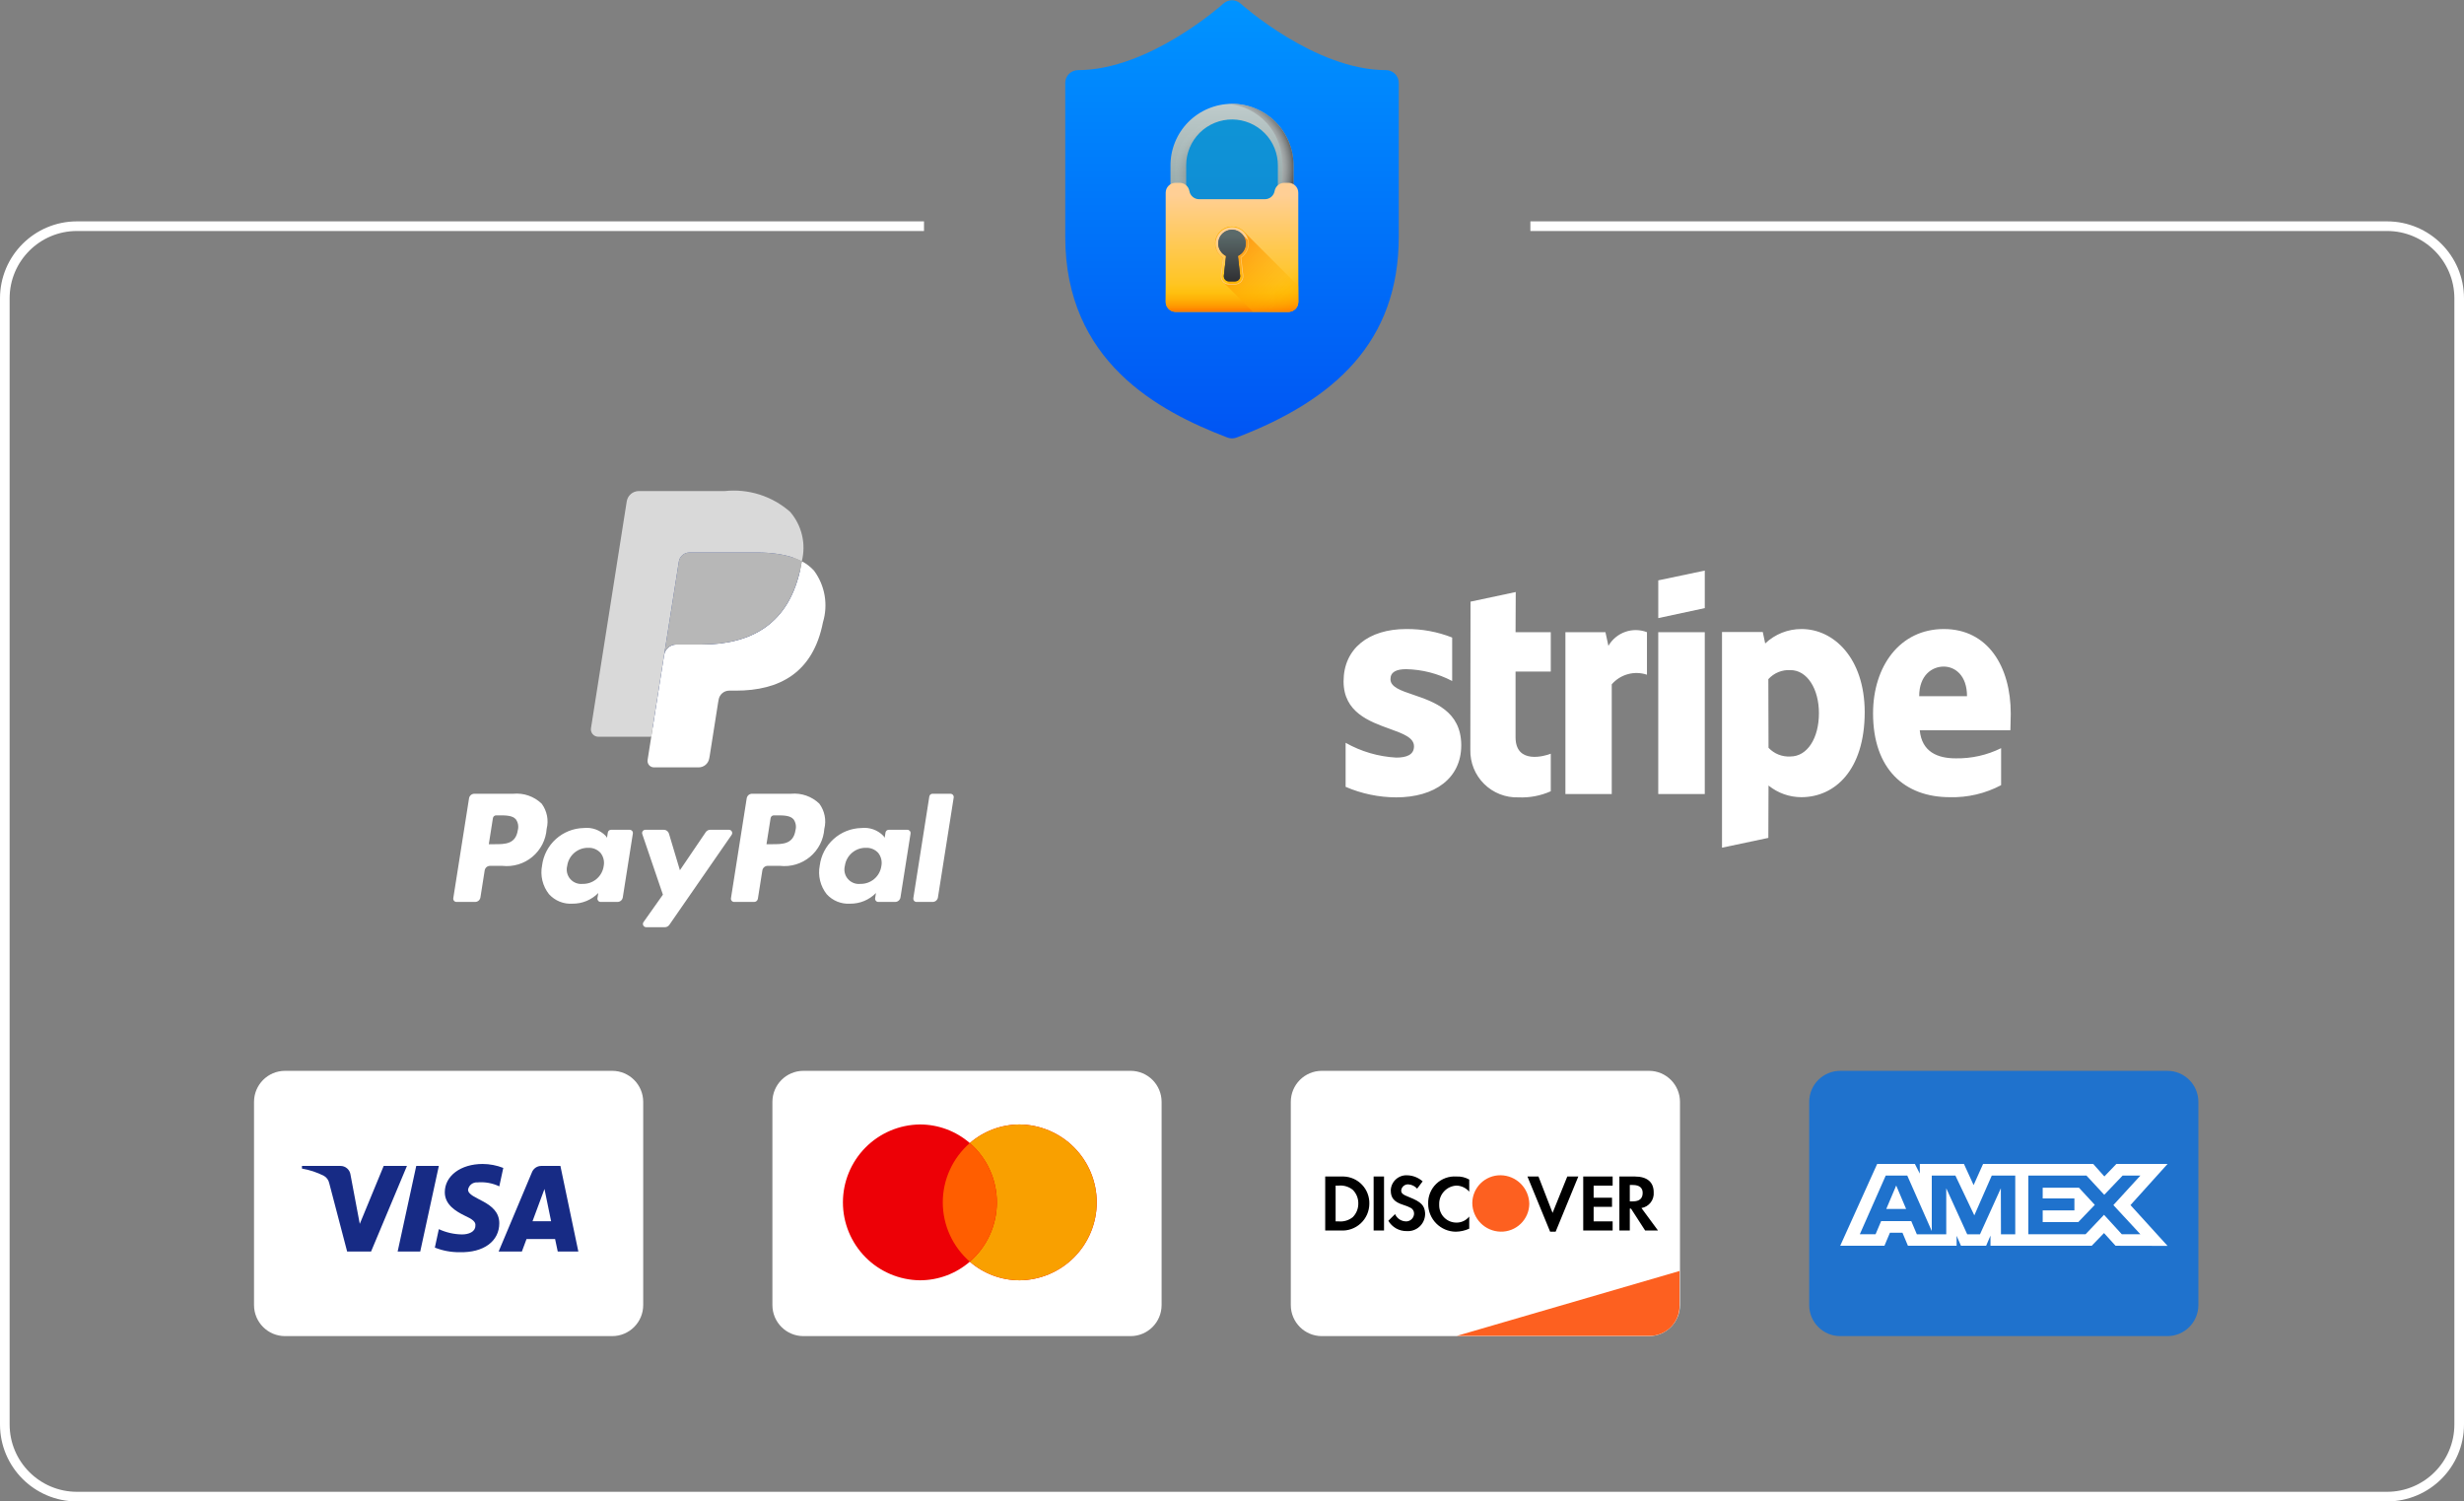 <svg width="256" height="156" viewBox="0 0 256 156" fill="none" xmlns="http://www.w3.org/2000/svg">
<rect x="0" y="0" width="256" height="156" fill="#808080" stroke="none"/>
<g clip-path="url(#clip0_274_4668)">
<path d="M53.331 82.471H49.286C49.152 82.471 49.023 82.518 48.921 82.605C48.819 82.692 48.752 82.813 48.731 82.945L47.095 93.323C47.087 93.372 47.09 93.421 47.104 93.468C47.117 93.515 47.14 93.558 47.172 93.595C47.204 93.632 47.243 93.662 47.287 93.682C47.332 93.702 47.38 93.713 47.428 93.713H49.359C49.493 93.713 49.623 93.665 49.725 93.578C49.827 93.491 49.894 93.37 49.915 93.238L50.356 90.438C50.377 90.306 50.444 90.185 50.546 90.098C50.647 90.011 50.777 89.963 50.911 89.963H52.191C52.748 90.025 53.312 89.974 53.848 89.812C54.385 89.651 54.883 89.382 55.313 89.023C55.743 88.663 56.096 88.221 56.351 87.721C56.605 87.222 56.756 86.676 56.795 86.117C56.907 85.67 56.919 85.204 56.83 84.752C56.74 84.301 56.552 83.874 56.279 83.504C55.89 83.13 55.426 82.844 54.917 82.666C54.409 82.487 53.867 82.421 53.331 82.471ZM53.797 86.261C53.576 87.713 52.467 87.713 51.395 87.713H50.785L51.213 85.001C51.225 84.922 51.266 84.85 51.327 84.797C51.388 84.745 51.465 84.716 51.546 84.716H51.825C52.556 84.716 53.245 84.716 53.601 85.133C53.714 85.295 53.791 85.48 53.825 85.675C53.858 85.87 53.849 86.07 53.797 86.261V86.261ZM65.421 86.215H63.484C63.404 86.215 63.326 86.243 63.265 86.296C63.204 86.348 63.163 86.42 63.151 86.499L63.065 87.042L62.93 86.845C62.636 86.544 62.277 86.314 61.88 86.173C61.484 86.032 61.06 85.984 60.642 86.032C59.574 86.055 58.55 86.461 57.756 87.177C56.962 87.892 56.452 88.869 56.318 89.93C56.216 90.449 56.228 90.984 56.352 91.498C56.477 92.012 56.711 92.493 57.039 92.907C57.346 93.244 57.724 93.508 58.147 93.679C58.569 93.85 59.024 93.923 59.479 93.893C59.977 93.898 60.472 93.802 60.932 93.612C61.393 93.421 61.811 93.139 62.16 92.784L62.073 93.322C62.066 93.37 62.068 93.419 62.082 93.466C62.095 93.513 62.118 93.557 62.149 93.594C62.181 93.631 62.22 93.661 62.264 93.681C62.309 93.702 62.357 93.713 62.406 93.713H64.15C64.284 93.713 64.414 93.665 64.516 93.578C64.618 93.49 64.685 93.37 64.706 93.237L65.752 86.604C65.76 86.556 65.757 86.507 65.744 86.46C65.731 86.413 65.708 86.37 65.677 86.333C65.645 86.296 65.606 86.266 65.562 86.245C65.518 86.225 65.469 86.215 65.421 86.215L65.421 86.215ZM62.721 89.987C62.646 90.509 62.382 90.986 61.979 91.326C61.577 91.667 61.063 91.849 60.536 91.837C60.294 91.862 60.049 91.829 59.823 91.738C59.597 91.647 59.396 91.503 59.238 91.318C59.08 91.132 58.97 90.911 58.916 90.674C58.863 90.436 58.868 90.189 58.931 89.953C59.005 89.432 59.266 88.955 59.666 88.611C60.065 88.268 60.575 88.082 61.102 88.088C61.343 88.075 61.584 88.115 61.807 88.207C62.03 88.298 62.23 88.438 62.393 88.615C62.544 88.806 62.651 89.028 62.708 89.265C62.765 89.502 62.769 89.748 62.721 89.987V89.987ZM73.79 86.214H75.736C75.798 86.214 75.858 86.231 75.911 86.263C75.963 86.295 76.006 86.341 76.035 86.395C76.063 86.45 76.076 86.511 76.073 86.573C76.069 86.634 76.048 86.694 76.013 86.744L69.54 96.094C69.488 96.168 69.419 96.23 69.338 96.272C69.258 96.314 69.169 96.336 69.078 96.336H67.134C67.072 96.336 67.011 96.319 66.958 96.287C66.905 96.254 66.862 96.208 66.834 96.153C66.805 96.098 66.793 96.036 66.797 95.975C66.801 95.913 66.823 95.853 66.859 95.803L68.874 92.956L66.73 86.66C66.713 86.61 66.708 86.555 66.716 86.502C66.724 86.449 66.744 86.398 66.776 86.355C66.807 86.311 66.848 86.276 66.896 86.251C66.944 86.227 66.997 86.214 67.05 86.214H68.963C69.084 86.214 69.202 86.253 69.299 86.325C69.396 86.398 69.467 86.499 69.502 86.615L70.64 90.418L73.325 86.461C73.376 86.385 73.446 86.323 73.527 86.28C73.608 86.237 73.698 86.214 73.79 86.214V86.214Z" fill="white"/>
<path d="M94.892 93.323L96.553 82.755C96.565 82.676 96.605 82.604 96.666 82.551C96.727 82.499 96.805 82.47 96.885 82.47H98.754C98.802 82.47 98.851 82.481 98.895 82.501C98.939 82.522 98.978 82.551 99.01 82.588C99.041 82.626 99.064 82.669 99.078 82.716C99.091 82.763 99.094 82.812 99.086 82.86L97.449 93.238C97.428 93.37 97.361 93.491 97.259 93.578C97.157 93.665 97.028 93.713 96.894 93.713H95.225C95.176 93.713 95.128 93.702 95.084 93.682C95.04 93.662 95 93.632 94.969 93.595C94.937 93.558 94.914 93.514 94.901 93.468C94.888 93.421 94.885 93.371 94.892 93.323ZM82.18 82.471H78.135C78.001 82.471 77.872 82.519 77.77 82.605C77.668 82.692 77.601 82.813 77.58 82.945L75.945 93.323C75.937 93.371 75.94 93.421 75.953 93.468C75.966 93.514 75.989 93.558 76.021 93.595C76.052 93.632 76.092 93.662 76.136 93.682C76.18 93.702 76.228 93.713 76.277 93.713H78.353C78.446 93.713 78.537 93.679 78.608 93.618C78.679 93.557 78.726 93.473 78.741 93.38L79.205 90.438C79.225 90.306 79.293 90.185 79.394 90.098C79.496 90.011 79.626 89.963 79.759 89.963H81.039C81.596 90.025 82.16 89.974 82.696 89.812C83.233 89.651 83.731 89.382 84.161 89.023C84.591 88.663 84.945 88.221 85.199 87.721C85.454 87.222 85.605 86.676 85.644 86.117C85.756 85.67 85.768 85.204 85.678 84.752C85.589 84.3 85.401 83.874 85.127 83.504C84.739 83.129 84.275 82.844 83.766 82.665C83.258 82.487 82.717 82.421 82.18 82.471ZM82.647 86.261C82.426 87.713 81.317 87.713 80.244 87.713H79.635L80.064 85.001C80.076 84.922 80.116 84.85 80.177 84.797C80.238 84.745 80.315 84.717 80.396 84.717H80.676C81.405 84.717 82.095 84.717 82.451 85.133C82.564 85.295 82.641 85.48 82.674 85.675C82.708 85.87 82.699 86.07 82.647 86.261V86.261ZM94.269 86.215H92.334C92.254 86.215 92.176 86.243 92.115 86.295C92.054 86.347 92.014 86.42 92.001 86.499L91.915 87.041L91.78 86.845C91.486 86.544 91.127 86.314 90.731 86.173C90.334 86.032 89.911 85.984 89.493 86.032C88.425 86.055 87.4 86.461 86.607 87.177C85.813 87.892 85.303 88.87 85.169 89.93C85.067 90.449 85.079 90.984 85.203 91.498C85.327 92.012 85.562 92.493 85.89 92.907C86.196 93.244 86.575 93.508 86.997 93.679C87.419 93.849 87.875 93.923 88.329 93.893C88.828 93.898 89.322 93.802 89.783 93.612C90.243 93.421 90.661 93.139 91.01 92.783L90.924 93.322C90.916 93.37 90.919 93.42 90.932 93.467C90.946 93.514 90.969 93.557 91.001 93.594C91.032 93.632 91.072 93.661 91.116 93.682C91.16 93.702 91.209 93.713 91.258 93.712H93.001C93.135 93.712 93.265 93.664 93.366 93.577C93.468 93.49 93.535 93.37 93.556 93.237L94.604 86.604C94.611 86.556 94.608 86.507 94.595 86.46C94.581 86.413 94.558 86.369 94.526 86.332C94.494 86.295 94.455 86.266 94.411 86.245C94.366 86.225 94.318 86.215 94.269 86.215V86.215ZM91.57 89.987C91.494 90.509 91.231 90.986 90.828 91.327C90.425 91.668 89.912 91.849 89.385 91.837C89.142 91.863 88.898 91.829 88.672 91.738C88.445 91.647 88.245 91.503 88.087 91.318C87.929 91.132 87.818 90.911 87.765 90.674C87.711 90.436 87.717 90.189 87.78 89.953C87.854 89.432 88.115 88.955 88.514 88.612C88.914 88.269 89.424 88.082 89.951 88.088C90.192 88.075 90.432 88.116 90.656 88.207C90.879 88.298 91.079 88.438 91.242 88.616C91.393 88.806 91.501 89.028 91.558 89.265C91.614 89.502 91.618 89.748 91.57 89.987V89.987Z" fill="white"/>
<path d="M68.3 78.758L68.797 75.597L67.689 75.572H62.4L66.076 52.251C66.088 52.179 66.124 52.115 66.179 52.068C66.233 52.021 66.303 51.995 66.374 51.995H75.292C76.376 51.867 77.474 51.964 78.519 52.279C79.563 52.595 80.531 53.122 81.363 53.829C81.835 54.346 82.169 54.973 82.336 55.653C82.499 56.483 82.502 57.337 82.342 58.168L82.331 58.241V58.884L82.831 59.168C83.213 59.362 83.556 59.623 83.844 59.94C84.288 60.464 84.573 61.104 84.665 61.784C84.78 62.676 84.741 63.581 84.548 64.459C84.359 65.524 83.989 66.548 83.453 67.488C83.013 68.236 82.422 68.884 81.718 69.39C81.01 69.882 80.218 70.24 79.381 70.446C78.425 70.681 77.444 70.794 76.46 70.783H75.766C75.269 70.783 74.787 70.96 74.409 71.283C74.03 71.607 73.78 72.054 73.702 72.546L73.649 72.831L72.771 78.401L72.731 78.605C72.729 78.651 72.709 78.693 72.676 78.725C72.65 78.746 72.618 78.757 72.585 78.758L68.3 78.758Z" fill="#253B80"/>
<path d="M83.305 58.316C83.278 58.486 83.248 58.661 83.213 58.839C82.037 64.881 78.014 66.969 72.874 66.969H70.258C69.955 66.969 69.662 67.077 69.431 67.275C69.201 67.472 69.049 67.746 69.002 68.046L67.663 76.547L67.284 78.957C67.269 79.053 67.274 79.15 67.3 79.243C67.327 79.337 67.373 79.423 67.436 79.496C67.498 79.57 67.576 79.629 67.664 79.67C67.752 79.71 67.847 79.731 67.944 79.731H72.585C72.851 79.731 73.108 79.637 73.31 79.464C73.512 79.291 73.646 79.052 73.688 78.79L73.733 78.554L74.607 73.005L74.663 72.701C74.704 72.438 74.838 72.198 75.04 72.025C75.243 71.852 75.5 71.757 75.766 71.757H76.46C80.956 71.757 84.476 69.93 85.505 64.644C85.776 63.742 85.834 62.789 85.672 61.86C85.511 60.931 85.135 60.053 84.575 59.296C84.214 58.895 83.784 58.563 83.305 58.316Z" fill="white"/>
<path d="M82.073 57.825C81.893 57.773 81.708 57.725 81.518 57.682C81.327 57.641 81.13 57.603 80.929 57.571C80.166 57.454 79.395 57.397 78.623 57.403H71.633C71.367 57.403 71.109 57.498 70.907 57.671C70.705 57.844 70.572 58.083 70.531 58.346L69.044 67.771L69.001 68.046C69.047 67.746 69.2 67.472 69.43 67.275C69.66 67.077 69.954 66.969 70.257 66.969H72.873C78.012 66.969 82.036 64.88 83.212 58.839C83.247 58.66 83.277 58.486 83.303 58.316C82.993 58.153 82.669 58.017 82.336 57.908C82.251 57.879 82.162 57.852 82.073 57.825Z" fill="#B7B7B7"/>
<path d="M70.531 58.346C70.572 58.084 70.706 57.844 70.908 57.671C71.11 57.498 71.367 57.404 71.633 57.404H78.623C79.395 57.398 80.166 57.455 80.929 57.572C81.131 57.604 81.327 57.641 81.518 57.683C81.708 57.726 81.894 57.774 82.073 57.826C82.162 57.852 82.251 57.88 82.337 57.908C82.67 58.017 82.994 58.153 83.304 58.316C83.53 57.427 83.538 56.496 83.327 55.603C83.117 54.71 82.694 53.881 82.095 53.186C81.173 52.373 80.092 51.761 78.921 51.388C77.75 51.015 76.514 50.891 75.293 51.022H66.374C66.07 51.022 65.776 51.13 65.545 51.328C65.314 51.525 65.162 51.799 65.115 52.1L61.4 75.66C61.383 75.77 61.389 75.882 61.419 75.988C61.449 76.095 61.502 76.194 61.574 76.278C61.646 76.362 61.735 76.43 61.835 76.476C61.936 76.523 62.045 76.547 62.156 76.547H67.662L69.044 67.771L70.531 58.346Z" fill="#D9D9D9"/>
<path d="M177.12 63.184L172.287 64.222V60.301L177.12 59.283V63.184ZM157.479 61.512L152.781 62.512L152.762 77.907C152.748 78.564 152.867 79.218 153.113 79.827C153.359 80.436 153.727 80.989 154.194 81.451C154.66 81.913 155.216 82.275 155.828 82.515C156.439 82.755 157.093 82.868 157.749 82.847C158.906 82.901 160.06 82.683 161.119 82.213V78.311C160.503 78.561 157.46 79.445 157.46 76.601V69.777H161.119V65.683H157.46L157.479 61.512ZM146.1 69.527C145.08 69.527 144.463 69.816 144.463 70.565C144.463 71.384 145.524 71.744 146.839 72.19C148.984 72.919 151.807 73.877 151.819 77.427C151.819 80.868 149.065 82.847 145.06 82.847C143.252 82.841 141.464 82.469 139.804 81.752V77.177C141.414 78.088 143.213 78.614 145.06 78.715C146.138 78.715 146.909 78.426 146.909 77.542C146.909 76.636 145.759 76.221 144.371 75.721C142.258 74.959 139.592 73.998 139.592 70.796C139.592 67.394 142.191 65.357 146.1 65.357C147.734 65.342 149.355 65.642 150.875 66.241V70.757C149.4 69.983 147.765 69.562 146.1 69.527ZM167.107 67.105L166.799 65.683H162.64V82.501H167.454V71.103C167.896 70.592 168.48 70.224 169.131 70.046C169.783 69.868 170.472 69.888 171.113 70.104V65.683C170.385 65.404 169.582 65.394 168.848 65.655C168.114 65.916 167.496 66.43 167.107 67.105ZM172.286 65.683H177.119V82.501H172.286L172.286 65.683ZM208.91 74.159C208.91 69.239 206.522 65.357 201.959 65.357C197.376 65.357 194.603 69.239 194.603 74.121C194.603 79.906 197.876 82.828 202.575 82.828C204.43 82.879 206.268 82.448 207.908 81.579V77.735C206.443 78.459 204.825 78.821 203.191 78.792C201.323 78.792 199.667 78.138 199.455 75.87H208.871C208.871 75.764 208.878 75.524 208.886 75.247V75.246C208.897 74.87 208.91 74.425 208.91 74.159ZM199.397 72.334C199.397 70.162 200.726 69.258 201.939 69.258C203.113 69.258 204.365 70.162 204.365 72.334H199.397ZM183.396 66.856C184.414 65.888 185.766 65.351 187.17 65.357C190.54 65.357 193.717 68.394 193.736 73.968C193.736 80.06 190.598 82.828 187.151 82.828C185.91 82.826 184.707 82.399 183.743 81.617L183.724 87.057L178.91 88.075V65.664H183.146L183.396 66.856ZM183.743 77.696C184.032 78.004 184.386 78.245 184.778 78.401C185.171 78.557 185.593 78.625 186.015 78.599C187.787 78.599 188.98 76.677 188.98 74.102C188.98 71.584 187.767 69.623 186.015 69.623C185.587 69.599 185.159 69.671 184.762 69.834C184.366 69.997 184.011 70.247 183.724 70.565L183.743 77.696Z" fill="white"/>
<path d="M143.993 7.285C136.616 7.285 128.971 0.443 128.896 0.374C128.65 0.152 128.331 0.028 128 0.028C127.669 0.028 127.35 0.152 127.105 0.374C127.029 0.443 119.404 7.285 112.007 7.285C111.654 7.285 111.315 7.426 111.065 7.676C110.815 7.926 110.675 8.265 110.675 8.619V24.59C110.675 37.528 120.292 42.698 127.525 45.462C127.831 45.578 128.17 45.578 128.476 45.462C138.618 41.587 145.326 35.543 145.326 24.59V8.619C145.326 8.444 145.292 8.27 145.225 8.108C145.158 7.946 145.06 7.799 144.936 7.676C144.812 7.552 144.665 7.454 144.503 7.387C144.342 7.319 144.168 7.285 143.993 7.285Z" fill="url(#paint0_linear_274_4668)"/>
<path opacity="0.46" d="M133.399 14.947L129.892 11.437C128.679 11.914 127.387 12.157 126.084 12.154C125.718 12.136 125.354 12.1 124.992 12.046C124.358 13.015 123.544 13.853 122.593 14.515C122.442 15.024 122.242 15.516 121.994 15.986C121.664 18.016 121.777 20.095 122.326 22.078C122.368 22.275 122.368 22.472 122.4 22.67C122.416 22.695 122.438 22.713 122.453 22.738C123.287 22.978 124.121 23.213 124.965 23.413C126.982 23.586 129.012 23.276 130.885 22.508C134.565 21.056 133.528 19.983 133.345 15.97C133.328 15.606 133.385 15.29 133.399 14.947Z" fill="#22A8A9"/>
<path d="M133.579 20.063C133.363 20.063 133.156 19.977 133.004 19.825C132.852 19.672 132.766 19.466 132.766 19.25V17.247C132.775 16.618 132.659 15.994 132.425 15.41C132.192 14.826 131.845 14.294 131.405 13.845C130.965 13.395 130.441 13.037 129.862 12.792C129.283 12.546 128.662 12.417 128.033 12.413C127.405 12.409 126.781 12.529 126.199 12.766C125.617 13.004 125.088 13.355 124.642 13.798C124.196 14.241 123.842 14.768 123.6 15.349C123.359 15.93 123.234 16.552 123.234 17.181V19.25C123.234 19.466 123.149 19.672 122.996 19.825C122.844 19.977 122.637 20.063 122.422 20.063C122.315 20.063 122.209 20.042 122.111 20.001C122.012 19.96 121.922 19.901 121.847 19.825C121.772 19.75 121.712 19.66 121.671 19.561C121.63 19.462 121.609 19.357 121.609 19.25V17.266C121.598 16.423 121.754 15.586 122.067 14.803C122.381 14.02 122.846 13.307 123.436 12.705C124.026 12.103 124.73 11.624 125.506 11.295C126.282 10.966 127.115 10.793 127.958 10.788C128.8 10.782 129.636 10.943 130.416 11.262C131.196 11.581 131.906 12.051 132.504 12.645C133.102 13.239 133.576 13.946 133.9 14.725C134.224 15.503 134.391 16.338 134.392 17.181V19.25C134.391 19.466 134.306 19.672 134.153 19.825C134.001 19.977 133.794 20.063 133.579 20.063Z" fill="url(#paint1_linear_274_4668)"/>
<path d="M127.047 12.413C125.771 12.428 124.549 12.929 123.63 13.816C122.712 14.702 122.167 15.906 122.107 17.181V19.25C122.094 19.483 122.054 19.713 121.987 19.937C122.11 20.015 122.252 20.058 122.397 20.063C122.542 20.067 122.686 20.032 122.814 19.962C122.941 19.892 123.047 19.789 123.121 19.663C123.195 19.538 123.234 19.395 123.234 19.25V17.181C123.235 15.992 123.68 14.846 124.482 13.967C125.284 13.089 126.385 12.542 127.569 12.433C127.395 12.417 127.221 12.41 127.047 12.413Z" fill="url(#paint2_radial_274_4668)"/>
<path d="M127.94 10.786C127.816 10.787 127.693 10.793 127.57 10.801C129.151 10.928 130.622 11.665 131.671 12.855C132.721 14.045 133.269 15.596 133.199 17.182V19.25C133.199 19.387 133.165 19.522 133.098 19.642C133.032 19.763 132.936 19.864 132.82 19.937C133.064 20.02 133.321 20.063 133.579 20.063C133.685 20.063 133.791 20.042 133.89 20.001C133.988 19.96 134.078 19.901 134.153 19.825C134.229 19.75 134.289 19.66 134.33 19.561C134.37 19.462 134.391 19.357 134.391 19.25V17.182C134.391 16.337 134.223 15.501 133.897 14.721C133.572 13.942 133.096 13.235 132.496 12.64C131.896 12.046 131.185 11.576 130.403 11.258C129.621 10.94 128.784 10.779 127.94 10.786Z" fill="url(#paint3_radial_274_4668)"/>
<path d="M132.428 19.847C132.386 20.086 132.262 20.302 132.077 20.458C131.892 20.614 131.657 20.7 131.415 20.7H124.583C124.341 20.7 124.107 20.614 123.922 20.458C123.737 20.302 123.612 20.086 123.571 19.847C123.529 19.608 123.405 19.392 123.22 19.236C123.034 19.08 122.8 18.995 122.558 18.995H122.139C121.867 18.995 121.605 19.103 121.412 19.296C121.22 19.489 121.111 19.75 121.111 20.023V31.372C121.111 31.645 121.22 31.907 121.412 32.099C121.605 32.292 121.867 32.401 122.139 32.401H133.859C134.132 32.401 134.393 32.292 134.586 32.099C134.779 31.907 134.887 31.645 134.887 31.372V20.023C134.887 19.75 134.779 19.489 134.586 19.296C134.393 19.103 134.132 18.995 133.859 18.995H133.441C133.199 18.995 132.964 19.08 132.779 19.236C132.594 19.392 132.469 19.608 132.428 19.847Z" fill="url(#paint4_linear_274_4668)"/>
<path d="M133.859 18.995H133.441C133.199 18.995 132.964 19.08 132.779 19.236C132.594 19.392 132.469 19.608 132.428 19.847L132.412 19.922C132.415 19.955 132.417 19.989 132.417 20.023V31.372C132.417 31.645 132.308 31.907 132.116 32.099C131.923 32.292 131.661 32.401 131.389 32.401H133.859C134.132 32.401 134.394 32.292 134.586 32.099C134.779 31.907 134.887 31.645 134.887 31.372V20.023C134.887 19.75 134.779 19.489 134.586 19.296C134.394 19.103 134.132 18.995 133.859 18.995Z" fill="url(#paint5_linear_274_4668)"/>
<path d="M121.111 29.201V31.372C121.111 31.645 121.22 31.906 121.412 32.099C121.605 32.292 121.867 32.401 122.139 32.401H133.859C134.132 32.401 134.393 32.292 134.586 32.099C134.779 31.906 134.887 31.645 134.887 31.372V29.201H121.111Z" fill="url(#paint6_linear_274_4668)"/>
<path d="M134.888 31.372V29.714L129.289 24.111C129.125 23.933 128.926 23.79 128.704 23.692C128.482 23.595 128.242 23.544 128 23.544C127.963 23.544 127.926 23.546 127.888 23.548C127.546 23.57 127.218 23.691 126.944 23.898C126.67 24.105 126.462 24.387 126.347 24.711C126.232 25.034 126.215 25.384 126.297 25.718C126.379 26.051 126.557 26.353 126.809 26.586C126.841 26.622 126.876 26.655 126.911 26.688C126.943 26.724 126.978 26.757 127.013 26.79L127.033 26.811L126.832 28.605C126.819 28.725 126.831 28.846 126.868 28.961C126.904 29.075 126.965 29.181 127.045 29.271L130.173 32.401H133.86C134.132 32.401 134.394 32.292 134.587 32.099C134.779 31.906 134.888 31.645 134.888 31.372Z" fill="url(#paint7_linear_274_4668)"/>
<path d="M127.682 29.556C127.561 29.556 127.442 29.53 127.333 29.481C127.223 29.432 127.125 29.36 127.045 29.271C126.965 29.181 126.904 29.075 126.868 28.961C126.831 28.846 126.819 28.725 126.832 28.605L127.038 26.767C126.73 26.565 126.494 26.271 126.362 25.927C126.231 25.584 126.21 25.207 126.304 24.851C126.398 24.495 126.602 24.177 126.886 23.944C127.171 23.71 127.521 23.571 127.889 23.548C127.926 23.546 127.963 23.544 128 23.544C128.377 23.544 128.745 23.666 129.048 23.892C129.35 24.118 129.572 24.435 129.68 24.797C129.788 25.159 129.777 25.546 129.647 25.901C129.518 26.256 129.277 26.56 128.962 26.767L129.167 28.605C129.181 28.725 129.169 28.846 129.132 28.961C129.096 29.075 129.035 29.181 128.955 29.27C128.875 29.36 128.777 29.432 128.667 29.481C128.557 29.53 128.438 29.556 128.318 29.556H127.682L127.682 29.556Z" fill="url(#paint8_linear_274_4668)"/>
<path d="M127.682 29.49C127.571 29.49 127.461 29.467 127.36 29.422C127.258 29.376 127.167 29.31 127.093 29.227C127.019 29.144 126.964 29.047 126.93 28.941C126.896 28.835 126.885 28.723 126.897 28.613L127.108 26.734L127.074 26.712C126.778 26.518 126.55 26.235 126.423 25.904C126.297 25.573 126.277 25.21 126.368 24.867C126.458 24.525 126.654 24.219 126.928 23.994C127.202 23.769 127.539 23.635 127.893 23.613C127.929 23.61 127.965 23.609 128 23.609C128.448 23.61 128.877 23.788 129.194 24.105C129.51 24.422 129.688 24.851 129.689 25.299C129.687 25.579 129.616 25.855 129.484 26.101C129.351 26.347 129.159 26.557 128.926 26.712L128.893 26.734L129.103 28.613C129.115 28.723 129.104 28.835 129.071 28.941C129.037 29.047 128.981 29.144 128.907 29.227C128.833 29.31 128.742 29.376 128.641 29.422C128.54 29.467 128.43 29.49 128.319 29.491H127.682L127.682 29.49Z" fill="url(#paint9_linear_274_4668)"/>
<path d="M129.648 24.93L129.064 24.345C128.765 24.132 128.395 24.042 128.032 24.092C127.668 24.143 127.338 24.331 127.108 24.618C126.879 24.905 126.768 25.268 126.798 25.634C126.828 26 126.997 26.341 127.27 26.587C127.303 26.623 127.338 26.658 127.374 26.691L127.156 28.642C127.145 28.734 127.159 28.827 127.197 28.912C127.234 28.997 127.292 29.071 127.367 29.127L127.731 29.491H128.319C128.43 29.491 128.539 29.467 128.641 29.422C128.742 29.376 128.833 29.31 128.907 29.227C128.981 29.144 129.037 29.047 129.071 28.941C129.104 28.835 129.115 28.723 129.103 28.613L128.893 26.734L128.926 26.712C129.159 26.557 129.35 26.347 129.483 26.101C129.616 25.855 129.687 25.579 129.689 25.299C129.689 25.175 129.675 25.051 129.648 24.93Z" fill="url(#paint10_linear_274_4668)"/>
<path d="M129.429 25.299C129.429 25.044 129.36 24.793 129.23 24.573C129.1 24.352 128.913 24.171 128.69 24.048C128.466 23.924 128.213 23.863 127.958 23.871C127.702 23.878 127.453 23.954 127.237 24.091C127.021 24.227 126.846 24.419 126.729 24.647C126.612 24.874 126.559 25.129 126.574 25.384C126.589 25.639 126.672 25.886 126.815 26.098C126.958 26.31 127.154 26.48 127.385 26.59L127.156 28.642C127.147 28.716 127.155 28.791 127.177 28.862C127.2 28.933 127.237 28.998 127.287 29.054C127.337 29.109 127.397 29.154 127.465 29.184C127.533 29.215 127.607 29.23 127.682 29.23H128.318C128.393 29.23 128.466 29.215 128.534 29.184C128.602 29.154 128.663 29.109 128.713 29.054C128.763 28.998 128.8 28.933 128.823 28.862C128.845 28.791 128.853 28.716 128.844 28.642L128.615 26.59C128.858 26.474 129.064 26.291 129.208 26.063C129.352 25.834 129.429 25.57 129.429 25.299Z" fill="url(#paint11_linear_274_4668)"/>
<path d="M129.429 25.299C129.429 25.044 129.36 24.793 129.23 24.573C129.1 24.352 128.913 24.171 128.69 24.048C128.466 23.924 128.213 23.863 127.958 23.871C127.702 23.878 127.453 23.954 127.237 24.091C127.021 24.227 126.846 24.419 126.729 24.647C126.612 24.874 126.559 25.129 126.574 25.384C126.589 25.639 126.672 25.886 126.815 26.098C126.958 26.31 127.154 26.48 127.385 26.59L127.156 28.642C127.147 28.716 127.155 28.791 127.177 28.862C127.2 28.933 127.237 28.998 127.287 29.054C127.337 29.109 127.397 29.154 127.465 29.184C127.533 29.215 127.607 29.23 127.682 29.23H128.318C128.393 29.23 128.466 29.215 128.534 29.184C128.602 29.154 128.663 29.109 128.713 29.054C128.763 28.998 128.8 28.933 128.823 28.862C128.845 28.791 128.853 28.716 128.844 28.642L128.615 26.59C128.858 26.474 129.064 26.291 129.208 26.063C129.352 25.834 129.429 25.57 129.429 25.299Z" fill="url(#paint12_linear_274_4668)"/>
<path d="M171.322 111.261H137.333C135.552 111.261 134.109 112.705 134.109 114.487V135.597C134.109 137.379 135.552 138.823 137.333 138.823H171.322C173.102 138.823 174.545 137.379 174.545 135.597V114.487C174.545 112.705 173.102 111.261 171.322 111.261Z" fill="white"/>
<path d="M151.352 138.8L174.499 132.056V135.69C174.499 136.515 174.172 137.306 173.589 137.889C173.006 138.472 172.216 138.8 171.392 138.8L151.352 138.8Z" fill="#FD6020"/>
<path d="M169.839 122.24C171.113 122.24 171.813 122.807 171.813 123.878C171.845 124.261 171.732 124.642 171.496 124.946C171.26 125.249 170.919 125.453 170.54 125.516L172.259 127.848H170.922L169.457 125.579H169.33V127.848H168.247V122.24H169.839ZM169.33 124.823H169.648C170.349 124.823 170.667 124.508 170.667 123.941C170.667 123.437 170.349 123.122 169.648 123.122H169.33V124.823ZM164.491 127.848H167.547V126.903H165.573V125.39H167.483V124.445H165.573V123.185H167.547V122.24H164.491V127.848ZM161.307 126.02L159.842 122.24H158.696L161.052 127.974H161.625L163.981 122.24H162.835L161.307 126.02ZM148.381 125.075C148.38 125.839 148.68 126.572 149.217 127.115C149.754 127.658 150.483 127.967 151.246 127.974C151.73 127.967 152.207 127.86 152.647 127.659V126.399C152.494 126.591 152.301 126.747 152.081 126.856C151.861 126.965 151.619 127.024 151.374 127.029C151.136 127.037 150.899 126.997 150.677 126.913C150.455 126.828 150.251 126.7 150.079 126.535C149.907 126.371 149.77 126.174 149.675 125.956C149.58 125.737 149.53 125.502 149.527 125.264V125.138C149.51 124.644 149.688 124.163 150.021 123.798C150.354 123.433 150.817 123.213 151.31 123.185C151.565 123.189 151.816 123.248 152.046 123.356C152.277 123.465 152.482 123.621 152.647 123.815V122.555C152.24 122.325 151.777 122.216 151.31 122.24C150.927 122.213 150.542 122.268 150.181 122.4C149.82 122.532 149.491 122.738 149.215 123.005C148.939 123.273 148.722 123.595 148.578 123.952C148.434 124.308 148.367 124.691 148.381 125.075ZM146.407 124.382C145.77 124.13 145.579 124.004 145.579 123.689C145.598 123.504 145.689 123.335 145.832 123.217C145.975 123.099 146.159 123.042 146.343 123.059C146.686 123.086 147.005 123.244 147.235 123.5L147.808 122.744C147.367 122.355 146.804 122.132 146.216 122.114C145.788 122.088 145.367 122.233 145.045 122.516C144.724 122.799 144.526 123.198 144.497 123.626V123.689C144.497 124.445 144.815 124.886 145.834 125.201C146.099 125.279 146.355 125.385 146.598 125.516C146.696 125.575 146.776 125.659 146.832 125.758C146.888 125.857 146.917 125.97 146.916 126.084C146.915 126.291 146.835 126.49 146.694 126.642C146.552 126.794 146.359 126.887 146.152 126.903H146.089C145.845 126.901 145.607 126.829 145.403 126.695C145.2 126.561 145.04 126.37 144.942 126.147L144.242 126.84C144.437 127.172 144.716 127.446 145.052 127.634C145.388 127.822 145.768 127.918 146.152 127.911C146.39 127.927 146.628 127.896 146.854 127.819C147.079 127.742 147.287 127.621 147.465 127.462C147.643 127.304 147.788 127.111 147.89 126.896C147.993 126.681 148.051 126.448 148.063 126.21V126.02C147.999 125.264 147.681 124.886 146.407 124.382H146.407ZM142.714 127.848H143.796V122.24H142.714V127.848ZM137.684 122.24H139.594C140.324 122.261 141.016 122.572 141.518 123.103C142.019 123.635 142.289 124.344 142.268 125.075C142.266 125.458 142.185 125.836 142.031 126.186C141.877 126.536 141.653 126.851 141.372 127.11C141.092 127.37 140.761 127.57 140.4 127.697C140.04 127.824 139.657 127.875 139.275 127.848H137.684L137.684 122.24ZM139.084 126.903C139.611 126.952 140.137 126.794 140.549 126.462C140.737 126.271 140.885 126.045 140.984 125.796C141.082 125.547 141.129 125.28 141.122 125.012C141.123 124.755 141.073 124.5 140.974 124.262C140.876 124.024 140.731 123.808 140.549 123.626C140.137 123.294 139.611 123.135 139.084 123.185H138.766V126.903H139.084Z" fill="black"/>
<path d="M155.895 122.11C155.512 122.107 155.132 122.179 154.778 122.324C154.423 122.468 154.1 122.681 153.828 122.95C153.556 123.219 153.34 123.54 153.192 123.893C153.044 124.246 152.967 124.625 152.966 125.009C152.976 125.786 153.287 126.528 153.833 127.081C154.379 127.633 155.118 127.952 155.895 127.97C156.282 127.98 156.668 127.912 157.029 127.771C157.39 127.63 157.72 127.419 157.999 127.149C158.277 126.879 158.499 126.556 158.652 126.2C158.805 125.843 158.885 125.459 158.888 125.072C158.873 124.285 158.552 123.535 157.993 122.981C157.434 122.428 156.681 122.115 155.895 122.11Z" fill="#FD6020"/>
<path d="M225.18 111.261H191.191C189.411 111.261 187.968 112.705 187.968 114.487V135.597C187.968 137.379 189.411 138.823 191.191 138.823H225.18C226.96 138.823 228.404 137.379 228.404 135.597V114.487C228.404 112.705 226.96 111.261 225.18 111.261Z" fill="#1F72CD"/>
<path d="M195.03 120.937L191.191 129.436H195.786L196.356 128.081H197.658L198.228 129.436H203.285V128.402L203.736 129.436H206.352L206.803 128.38V129.436H217.321L218.6 128.116L219.797 129.436L225.2 129.447L221.349 125.21L225.2 120.937H219.881L218.636 122.233L217.476 120.937H206.034L205.051 123.131L204.046 120.937H199.46V121.936L198.95 120.937L195.03 120.937ZM210.736 122.144H216.776L218.624 124.141L220.531 122.144H222.378L219.571 125.209L222.378 128.239H220.447L218.6 126.219L216.683 128.239H210.736L210.736 122.144ZM212.228 124.52V123.406H215.997L217.641 125.186L215.924 126.976H212.228V125.761H215.523V124.52L212.228 124.52ZM195.919 122.144H198.158L200.704 127.907V122.144H203.158L205.124 126.276L206.936 122.144H209.377V128.243H207.892L207.88 123.464L205.714 128.243H204.385L202.208 123.464V128.243H199.152L198.573 126.875H195.442L194.864 128.241H193.227L195.919 122.144ZM195.977 125.611L197.008 123.176L198.038 125.611H195.977Z" fill="white"/>
<path d="M63.604 111.261H29.615C27.835 111.261 26.392 112.705 26.392 114.487V135.597C26.392 137.379 27.835 138.823 29.615 138.823H63.604C65.384 138.823 66.827 137.379 66.827 135.597V114.487C66.827 112.705 65.384 111.261 63.604 111.261Z" fill="white"/>
<path d="M38.552 130.036H36.067L34.203 122.922C34.169 122.765 34.102 122.616 34.007 122.487C33.912 122.357 33.791 122.249 33.651 122.169C32.933 121.806 32.166 121.552 31.373 121.416V121.142H35.376C35.627 121.141 35.87 121.23 36.06 121.394C36.25 121.557 36.375 121.783 36.412 122.031L37.379 127.163L39.863 121.142H42.279L38.552 130.036ZM43.661 130.036H41.314L43.246 121.142H45.593L43.661 130.036ZM48.63 123.606C48.668 123.383 48.789 123.181 48.967 123.042C49.146 122.903 49.371 122.835 49.596 122.853C50.379 122.783 51.166 122.924 51.875 123.263L52.289 121.348C51.607 121.08 50.882 120.941 50.149 120.937C47.871 120.937 46.213 122.169 46.213 123.879C46.213 125.179 47.388 125.862 48.216 126.274C49.113 126.684 49.458 126.958 49.389 127.368C49.389 127.984 48.699 128.258 48.009 128.258C47.174 128.248 46.351 128.061 45.593 127.71L45.179 129.626C45.991 129.949 46.859 130.112 47.733 130.105C50.287 130.172 51.874 128.942 51.874 127.094C51.874 124.768 48.63 124.632 48.63 123.606H48.63ZM60.088 130.036L58.225 121.142H56.223C56.011 121.144 55.806 121.21 55.633 121.333C55.46 121.455 55.329 121.627 55.256 121.826L51.805 130.036H54.221L54.704 128.737H57.672L57.948 130.036L60.088 130.036ZM56.569 123.537L57.258 126.889H55.325L56.569 123.537Z" fill="#172B85"/>
<path d="M117.463 111.261H83.473C81.693 111.261 80.25 112.705 80.25 114.487V135.597C80.25 137.379 81.693 138.823 83.473 138.823H117.463C119.243 138.823 120.686 137.379 120.686 135.597V114.487C120.686 112.705 119.243 111.261 117.463 111.261Z" fill="white"/>
<path d="M100.761 131.09C99.321 132.339 97.479 133.025 95.573 133.024C93.444 132.999 91.41 132.135 89.913 130.62C88.416 129.104 87.576 127.059 87.576 124.928C87.576 122.797 88.416 120.752 89.913 119.236C91.41 117.721 93.444 116.857 95.573 116.832C97.479 116.831 99.321 117.517 100.761 118.766C102.201 117.517 104.043 116.831 105.949 116.832C108.078 116.857 110.112 117.72 111.61 119.236C113.107 120.752 113.947 122.797 113.947 124.928C113.947 127.059 113.107 129.104 111.61 130.62C110.112 132.136 108.078 132.999 105.949 133.024C104.043 133.025 102.201 132.339 100.761 131.09Z" fill="#ED0006"/>
<path d="M100.762 131.09C101.644 130.324 102.351 129.378 102.836 128.315C103.321 127.251 103.572 126.097 103.572 124.928C103.572 123.759 103.321 122.604 102.836 121.541C102.351 120.478 101.644 119.532 100.762 118.766C102.202 117.517 104.044 116.831 105.949 116.832C108.079 116.857 110.113 117.721 111.61 119.236C113.107 120.752 113.946 122.797 113.946 124.928C113.946 127.059 113.107 129.104 111.61 130.62C110.113 132.135 108.079 132.999 105.949 133.024C104.044 133.025 102.202 132.339 100.762 131.09Z" fill="#F9A000"/>
<path d="M100.761 131.09C101.643 130.324 102.351 129.378 102.835 128.315C103.32 127.252 103.571 126.097 103.571 124.928C103.571 123.76 103.32 122.605 102.835 121.541C102.351 120.478 101.643 119.532 100.761 118.766C99.879 119.532 99.172 120.478 98.687 121.542C98.202 122.605 97.951 123.76 97.951 124.928C97.951 126.097 98.202 127.252 98.687 128.315C99.172 129.378 99.879 130.324 100.761 131.09Z" fill="#FF5E00"/>
<path fill-rule="evenodd" clip-rule="evenodd" d="M96 23H8C3.582 23 0 26.582 0 31V148C0 152.418 3.582 156 8 156H248C252.418 156 256 152.418 256 148V31C256 26.582 252.418 23 248 23H159V24H248C251.866 24 255 27.134 255 31V148C255 151.866 251.866 155 248 155H8C4.134 155 1 151.866 1 148V31C1 27.134 4.134 24 8 24H96V23Z" fill="white"/>
</g>
<defs>
<linearGradient id="paint0_linear_274_4668" x1="128" y1="45.549" x2="128" y2="0.028" gradientUnits="userSpaceOnUse">
<stop stop-color="#0055F4"/>
<stop offset="1" stop-color="#0094FF"/>
</linearGradient>
<linearGradient id="paint1_linear_274_4668" x1="128" y1="10.104" x2="128" y2="19.692" gradientUnits="userSpaceOnUse">
<stop stop-color="#C2CECE"/>
<stop offset="1" stop-color="#97AAAA"/>
</linearGradient>
<radialGradient id="paint2_radial_274_4668" cx="0" cy="0" r="1" gradientUnits="userSpaceOnUse" gradientTransform="translate(127.607 18.027) scale(5.922 5.926)">
<stop stop-color="#303033"/>
<stop offset="0.261" stop-color="#323235" stop-opacity="0.739"/>
<stop offset="0.41" stop-color="#3A3B3D" stop-opacity="0.59"/>
<stop offset="0.532" stop-color="#48494B" stop-opacity="0.468"/>
<stop offset="0.638" stop-color="#5B5C5F" stop-opacity="0.362"/>
<stop offset="0.734" stop-color="#747678" stop-opacity="0.266"/>
<stop offset="0.824" stop-color="#929697" stop-opacity="0.176"/>
<stop offset="0.908" stop-color="#B6BCBC" stop-opacity="0.092"/>
<stop offset="0.985" stop-color="#DFE6E5" stop-opacity="0.015"/>
<stop offset="1" stop-color="#E8EFEE" stop-opacity="0"/>
</radialGradient>
<radialGradient id="paint3_radial_274_4668" cx="0" cy="0" r="1" gradientUnits="userSpaceOnUse" gradientTransform="translate(126.495 17.376) scale(8.358 8.364)">
<stop stop-color="#E8EFEE" stop-opacity="0"/>
<stop offset="0.395" stop-color="#E6EDEC" stop-opacity="0.395"/>
<stop offset="0.537" stop-color="#E0E6E6" stop-opacity="0.537"/>
<stop offset="0.639" stop-color="#D4DBDA" stop-opacity="0.639"/>
<stop offset="0.721" stop-color="#C4CAC9" stop-opacity="0.721"/>
<stop offset="0.791" stop-color="#AFB4B4" stop-opacity="0.791"/>
<stop offset="0.853" stop-color="#959899" stop-opacity="0.853"/>
<stop offset="0.909" stop-color="#757879" stop-opacity="0.909"/>
<stop offset="0.959" stop-color="#525456" stop-opacity="0.959"/>
<stop offset="1" stop-color="#303033"/>
</radialGradient>
<linearGradient id="paint4_linear_274_4668" x1="127.999" y1="20.252" x2="127.999" y2="32.307" gradientUnits="userSpaceOnUse">
<stop stop-color="#FFCF95"/>
<stop offset="0.427" stop-color="#FFC954"/>
<stop offset="1" stop-color="#FFC200"/>
</linearGradient>
<linearGradient id="paint5_linear_274_4668" x1="134.58" y1="27.414" x2="137.506" y2="30.289" gradientUnits="userSpaceOnUse">
<stop stop-color="#FFC200" stop-opacity="0"/>
<stop offset="0.203" stop-color="#FFBB00" stop-opacity="0.203"/>
<stop offset="0.499" stop-color="#FFA700" stop-opacity="0.499"/>
<stop offset="0.852" stop-color="#FF8800" stop-opacity="0.852"/>
<stop offset="1" stop-color="#FF7800"/>
</linearGradient>
<linearGradient id="paint6_linear_274_4668" x1="127.999" y1="29.501" x2="127.999" y2="32.378" gradientUnits="userSpaceOnUse">
<stop stop-color="#FFC200" stop-opacity="0"/>
<stop offset="0.203" stop-color="#FFBB00" stop-opacity="0.203"/>
<stop offset="0.499" stop-color="#FFA700" stop-opacity="0.499"/>
<stop offset="0.852" stop-color="#FF8800" stop-opacity="0.852"/>
<stop offset="1" stop-color="#FF7800"/>
</linearGradient>
<linearGradient id="paint7_linear_274_4668" x1="135.272" y1="33.8" x2="125.624" y2="24.158" gradientUnits="userSpaceOnUse">
<stop stop-color="#FFC200" stop-opacity="0"/>
<stop offset="0.203" stop-color="#FFBB00" stop-opacity="0.203"/>
<stop offset="0.499" stop-color="#FFA700" stop-opacity="0.499"/>
<stop offset="0.852" stop-color="#FF8800" stop-opacity="0.852"/>
<stop offset="1" stop-color="#FF7800"/>
</linearGradient>
<linearGradient id="paint8_linear_274_4668" x1="128" y1="28.409" x2="128" y2="22.984" gradientUnits="userSpaceOnUse">
<stop stop-color="#FFCF95"/>
<stop offset="0.427" stop-color="#FFC954"/>
<stop offset="1" stop-color="#FFC200"/>
</linearGradient>
<linearGradient id="paint9_linear_274_4668" x1="128" y1="24.907" x2="128" y2="29.758" gradientUnits="userSpaceOnUse">
<stop stop-color="#FFCF95"/>
<stop offset="0.427" stop-color="#FFC954"/>
<stop offset="1" stop-color="#FFC200"/>
</linearGradient>
<linearGradient id="paint10_linear_274_4668" x1="132.502" y1="31.028" x2="126.877" y2="25.407" gradientUnits="userSpaceOnUse">
<stop stop-color="#FFC200" stop-opacity="0"/>
<stop offset="0.203" stop-color="#FFBB00" stop-opacity="0.203"/>
<stop offset="0.499" stop-color="#FFA700" stop-opacity="0.499"/>
<stop offset="0.852" stop-color="#FF8800" stop-opacity="0.852"/>
<stop offset="1" stop-color="#FF7800"/>
</linearGradient>
<linearGradient id="paint11_linear_274_4668" x1="128" y1="24.372" x2="128" y2="29.193" gradientUnits="userSpaceOnUse">
<stop stop-color="#5B6A6A"/>
<stop offset="1" stop-color="#303033"/>
</linearGradient>
<linearGradient id="paint12_linear_274_4668" x1="128" y1="24.372" x2="128" y2="29.193" gradientUnits="userSpaceOnUse">
<stop stop-color="#5B6A6A"/>
<stop offset="1" stop-color="#303033"/>
</linearGradient>
<clipPath id="clip0_274_4668">
<rect width="256" height="156" fill="white"/>
</clipPath>
</defs>
</svg>
